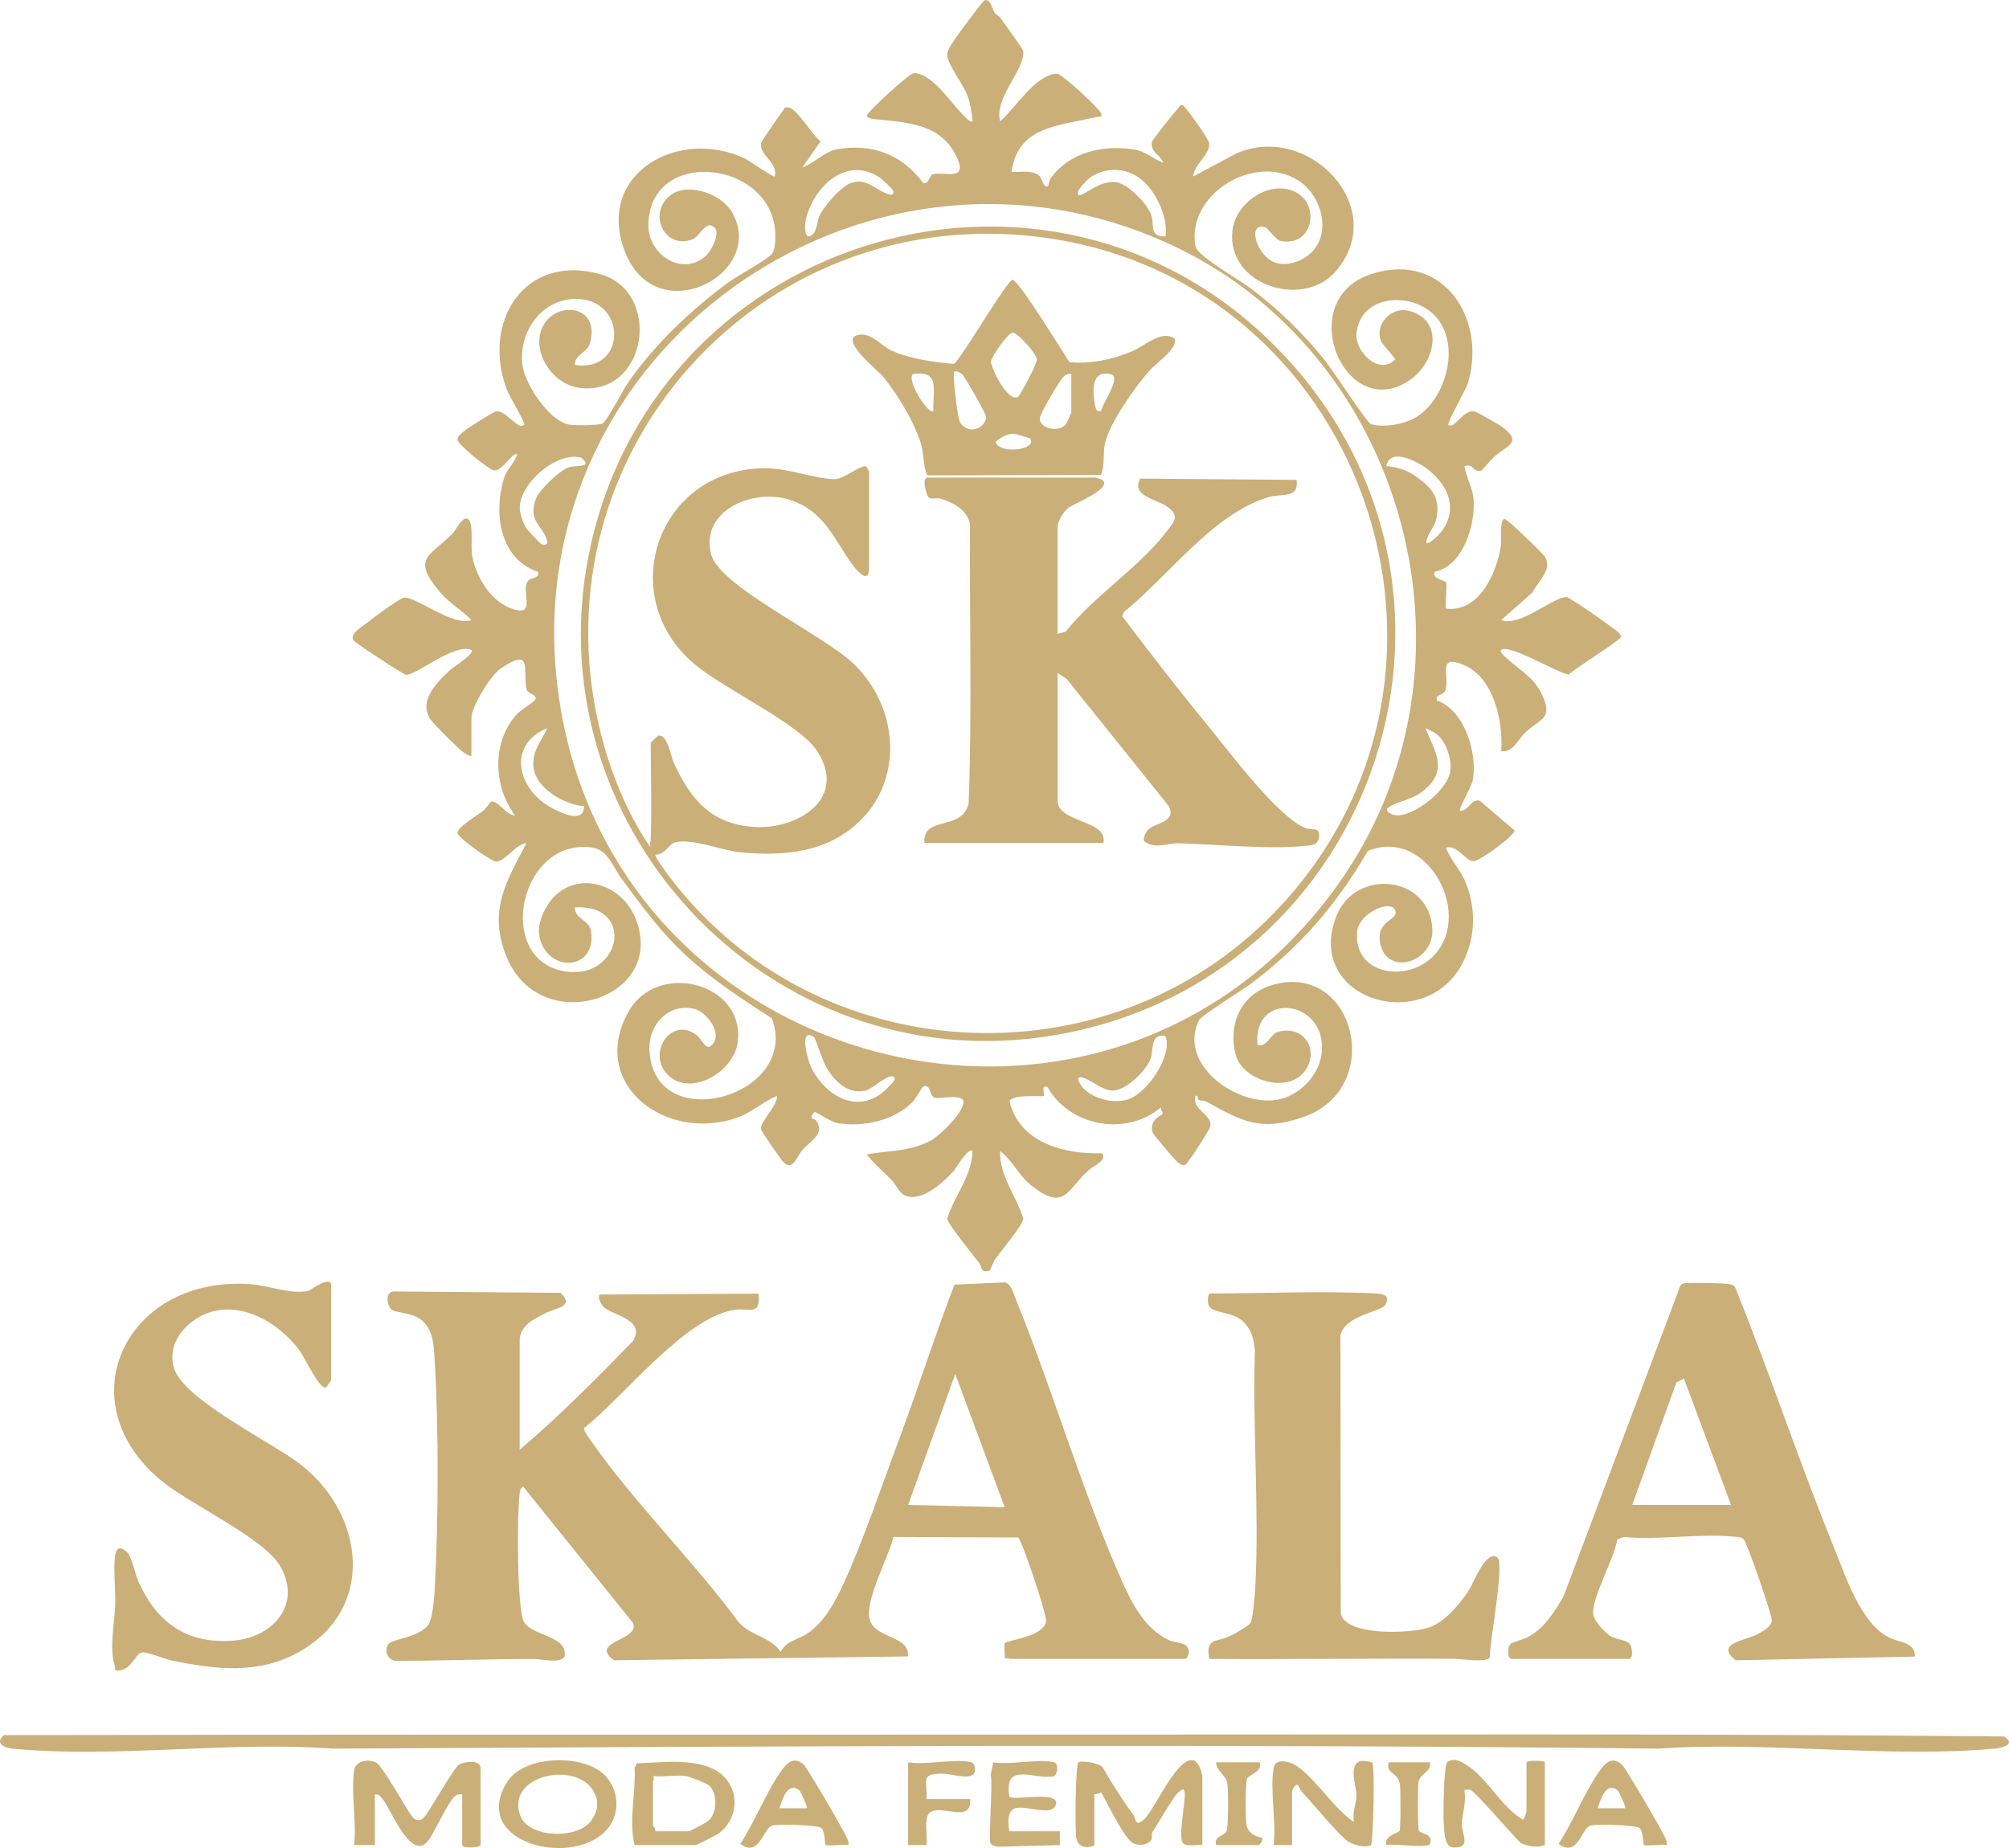<?xml version="1.0" encoding="UTF-8"?><svg id="a" xmlns="http://www.w3.org/2000/svg" viewBox="0 0 874 804.097"><path fill="#CAAF78" d="M205.08,328.799c-.613.692-3.95-1.713-4.644-2.355-3.11-2.876-9.225-8.925-11.999-12.002-7.551-8.374,1.042-17.034,7.632-23.155,1.022-.949,10.746-6.982,9.007-8.483-7.053-3.24-24.376,11.199-28.34,10.803-1.331-.133-20.426-12.748-22.428-14.502-3.176-2.784,2.796-6.051,5.543-8.267,2.252-1.816,14.098-10.596,15.865-10.796,5.221-.589,21.549,12.833,29.364,9.746-4.279-4.437-9.373-7.125-13.512-11.977-13.065-15.317-4.332-15.639,5.437-25.816,1.294-1.348,4.849-8.77,7.14-5.608,1.731,2.389.65,10.989,1.175,14.673,1.296,9.088,7.71,20.038,16.527,23.467,12.932,5.03,3.711-8.348,8.285-12.18,1.286-1.077,4.537-.616,3.949-3.541-16.506-5.455-19.471-25.138-14.93-40.434,1.295-4.363,4.379-6.482,5.93-10.562-1.863-1.735-6.549,7.415-10.271,6.866-1.931-.285-15.767-11.232-15.77-13.373-.003-1.77,1.977-2.893,3.129-3.917,1.144-1.017,12.567-8.282,13.657-8.407,4.575-.524,9.323,8.444,12.25,5.815.624-.56-6.636-12.822-7.477-15.013-11.274-29.339,7.306-59.754,40.495-50.495,27.241,7.6,20.619,53.603-9.427,49.421-9.467-1.318-17.715-11.531-17.021-21.065,1.275-17.518,27.868-17.318,21.871,2.132-1.034,3.353-6.743,4.934-6.437,9.018,22.853,3.481,22.896-29.39-.224-28.715-14.475.422-24.024,14.32-22.667,28.116.851,8.644,11.53,24.912,20.436,26.562,2.343.434,12.504.398,14.44-.471,1.923-.864,8.956-14.616,11.185-17.815,11.73-16.835,27.084-31.353,43.5-43.5,3.902-2.887,16.988-9.971,19.041-12.448.798-.964,1.029-2.068,1.201-3.273,5.293-37.17-55.09-45.398-54.897-8.95.067,12.585,14.752,22.272,25.003,13.019,2.234-2.017,6.436-9.75,3.772-12.291-3.838-3.661-6.298,3.996-9.834,5.221-11.981,4.15-19.102-10.839-9.889-18.881,7.346-6.412,22.354-1.291,27.142,6.728,16.042,26.869-33.422,52.911-46.686,16.686-12.285-33.551,23.954-53.506,52.692-39.692,1.465.704,12.328,8.309,12.777,7.713,1.478-6.277-6.709-9.046-6.01-14.412.112-.859,8.594-13.162,9.686-14.363.564-.62.094-1.327,1.822-1.328,4.088-.001,10.521,12.044,14.445,14.741l-7.928,11.358c5.089-1.602,9.327-6.748,14.733-7.757,15.563-2.905,28.681,2.205,37.891,14.691,2.4.395,2.849-3.653,4.075-3.947,5.063-1.215,15.087,3.192,10.69-6.88-6.679-15.298-21.985-15.593-35.948-17.049-1.013-.106-3.45-.493-3.427-1.553.029-1.384,18.341-18.392,20.47-18.455,7.145-.213,15.375,11.592,19.565,16.166.746.814,5.04,5.835,5.939,4.784-.233-3.435-.865-7.285-1.942-10.547-1.797-5.439-9.482-14.76-9.053-18.859.24-2.29,3.704-6.798,5.169-8.92,1.278-1.851,10.4-14.32,11.309-14.447,2.529-.353,3.046,3.967,4.188,5.555.676.941,1.75,1.203,2.3,1.978,1.395,1.963,10.06,13.834,10.132,14.724.671,8.293-12.835,20.302-10.088,30.521,6.515-5.495,15.172-20.247,24.66-20.757,2.143-.115,18.428,15.142,19.322,17.27.84,2.002-1.336,1.374-2.334,1.627-15.046,3.811-34.063,3.535-36.659,23.855,3.814.206,9.364-1.013,12.285,1.957.871.886,1.743,5.577,3.705,4.046.135-.105.287-2.265,1.019-3.269,8.266-11.33,22.735-14.622,36.252-12.488,5.0.789,8.308,4.109,12.741,5.748-1.337-3.595-6.064-4.779-4.846-9.262.234-.862,9.741-12.789,11.011-14.063.703-.706.794-1.989,2.314-1.657,1.014.221,11.407,14.807,11.515,16.564.307,5.018-6.723,9.276-6.988,14.423l18.575-9.915c31.321-14.098,67.382,23.401,43.445,51.175-14.2,16.476-47.53,6.096-44.965-17.645,1.231-11.396,14.397-21.269,25.502-17.663,13.57,4.406,10.03,25.419-4.834,22.001-1.422-.327-5.57-5.518-5.954-5.663-8.705-3.286-4.375,12.579,4.167,15.27,5.208,1.641,11.848-.815,15.567-4.548,8.901-8.935,4.152-24.962-5.751-31.263-19.25-12.249-49.02,6.251-44.732,28.734.773,4.051,19.341,14.689,23.89,18.108,12.059,9.061,23.035,19.778,32.482,31.518,3.112,3.867,18.241,27.062,19.857,27.59,5.521,1.805,14.939.056,19.892-3.049,13.549-8.496,19.92-33.58,6.875-45.164-10.825-9.611-31.716-7.477-32.989,9.144-.575,7.508,9.847,18.26,16.963,10.863l-5.866-7.111c-3.956-7.531,3.924-16.072,11.902-13.904,15.496,4.212,11.139,22.292.699,29.755-28.511,20.378-51.949-34.851-16.901-45.901,31.192-9.834,50.049,19.732,41.67,47.67-.8,2.667-9.218,17.316-8.493,17.997,2.52,2.366,6.292-6.638,11.239-5.834,1.075.175,10.949,5.86,12.25,6.846,9.297,7.042,1.643,8.042-3.683,13.071-.973.919-5.122,5.801-5.514,5.898-3.807.942-3.019-3.228-7.292-1.97.733,4.985,3.587,9.333,3.985,14.505.853,11.079-4.599,29.027-16.991,31.501-1.025,3.307,4.803,3.67,5.064,4.608.535,1.918-.664,10.795-.067,11.387,14.494,1.802,22.195-15.705,23.899-27.61.318-2.219-.753-11.187,1.601-11.369,1.198-.093,16.95,15.377,17.552,16.417,3.358,5.799-3.045,10.598-5.505,15.598l-13.538,11.954c8.286,3.192,22.935-10.329,28.42-9.989,1.282.079,14.542,9.349,16.807,11.034,1.454,1.083,4.284,3.036,5.286,3.938.731.658,1.76,1.353,1.478,2.498-.332,1.352-19.906,13.577-22.613,16.25-5.158-.768-25.701-13.509-29.379-10.72-1.132.859,2.272,3.423,2.809,3.916,6.173,5.674,11.575,7.919,15.36,16.403,4.394,9.848-1.762,9.871-7.733,15.624-3.154,3.039-5.458,8.994-10.437,8.055.929-12.694-3.122-31.839-16.104-37.399-12.035-5.154-6.271,4.718-8.088,10.705-.878,2.892-4.582,1.651-3.805,4.672,12.206,4.224,17.932,23.51,15.551,35.076-.485,2.357-6.218,12.267-5.553,12.937,3.921.245,5.047-5.694,8.739-4.322l15.026,12.813c.082,2.452-14.765,12.998-17.517,13.375-3.552.486-7.273-7.359-12.248-5.855,1.958,5.6,6.161,9.296,8.475,15.014,4.537,11.209,4.464,23.232-.767,34.194-15.841,33.198-69.722,17.156-55.414-19.414,8.208-20.979,40.681-17.894,41.764,5.68.652,14.207-18.807,20.324-22.383,7.346-3.109-11.282,7.634-10.894,6.312-15.297-1.632-5.438-15.997.931-16.67,9.094-1.494,18.12,20.024,21.941,31.712,11.912,20.411-17.513-.737-58.062-27.072-47.072-13.515,23.292-29.527,41.864-51.072,57.928-3.488,2.601-21.399,13.737-22.342,15.659-9.419,19.209,16.289,37.465,33.712,34.706,10.056-1.593,19.042-10.964,19.736-21.276,1.524-22.628-30.317-26.279-27.992-2.483,4.067.947,5.807-4.937,8.699-5.789,10.568-3.113,17.904,6.513,12.715,15.713-6.668,11.822-27.87,5.923-30.948-5.89-3.39-13.011,2.225-25.803,15.091-29.968,36.412-11.787,50.916,44.551,14.222,57.221-18.372,6.343-26.432,1.927-41.89-6.711-.985-.55-2.449-.322-3.632-.897-.612-.297.325-2.106-1.25-1.67-1.694,6.068,6.989,7.76,6.515,13.102-.121,1.36-10.091,16.796-11.097,16.961-1.307.214-2.027-.311-3.005-1.031-1.211-.892-10.765-12.187-11.014-13.002-1.838-6.016,4.169-7.412,4.377-8.247.164-.659-1.187-1.602-.796-2.787-15.182,12.899-39.825,8.303-49.504-8.992-2.883-.622-.876,3.394-1.48,4-.54.542-12.393-.897-14.925,2.083,4.046,18.311,23.796,23.436,40.416,22.901,2.037,3.328-3.733,5.276-6.082,7.447-9.589,8.86-10.391,17.952-24.889,6.534-5.326-4.194-8.122-10.875-13.515-14.975-.419,10.827,7.253,19.796,10.099,29.495-.136,2.7-9.994,14.372-12.361,17.755-.893,1.276-1.845,4.656-2.322,4.805-4.029,1.259-3.263-1.671-4.564-3.377-2.318-3.039-13.652-16.942-13.869-19.239,3.188-10.227,10.623-18.045,11.007-29.43-1.963-1.715-7.37,7.832-7.985,8.501-4.567,4.96-13.045,12.939-20.259,11.239-3.664-.864-4.606-4.67-6.811-6.959-3.644-3.782-7.846-7.149-10.937-11.297,9.689-1.802,18.889-1.129,27.927-6.059,3.934-2.146,14.408-12.445,14.13-16.862-.234-3.714-10.623-1.12-12.391-1.715-2.879-.968-1.369-6.047-5.14-4.896-.381.116-3.161,5.215-4.49,6.583-8.034,8.267-21.298,11.068-32.478,9.391-3.129-.469-9.511-4.94-10.071-4.911-.56.029-2.016,1.968-1.432,2.917.068.111,1.344-.215,2.244,1.312,3.272,5.551-2.777,8.378-6.283,12.27-2.229,2.475-4.316,9.679-8.355,5.253-1.044-1.144-9.637-13.463-9.719-14.324-.304-3.178,7.226-10.247,7.046-14.446-5.92,2.439-11.028,7.211-17.095,9.394-30.855,11.102-65.024-14.155-47.722-45.722,12.678-23.131,51.704-12.618,47.578,13.584-1.918,12.179-19.675,22.916-29.691,14.174-10.383-9.063.504-26.485,11.876-17.876,2.711,2.052,4.067,7.496,7.066,3.95,4.197-4.963-2.798-13.984-7.75-15.264-11.314-2.924-20.261,6.69-19.809,17.717,1.575,38.456,65.992,20.288,53.262-13.684-12.675-8.208-25.535-16.569-36.724-26.765-11.412-10.4-19.687-21.886-28.801-34.199-3.653-4.936-5.855-12.425-12.641-13.36-31.295-4.309-42.154,47.03-13.555,53.556,25.743,5.874,33.354-29.057,6.015-27.506-.052,5.21,6.293,5.278,7.041,10.443,2.344,16.191-16.23,17.924-21.46,5.472-2.277-5.42-1.069-10.221,1.592-15.242,9.289-17.523,32.349-13.273,39.314,4.332,13.841,34.989-41.82,52.421-56.282,16.282-7.891-19.718-.223-32.279,8.791-49.282-4.564.232-9.49,8.33-13.431,8.021-1.953-.153-16.592-10.231-16.605-12.534-.013-2.457,8.993-7.803,11.247-9.557.918-.714,3.138-3.96,3.399-3.988,3.339-.356,6.444,6.014,10.39,6.039-9.316-12.412-10.147-31.268.151-43.34,2.501-2.931,5.812-4.309,8.209-6.57,2.457-2.317-2.966-3.045-3.316-4.81-1.803-9.096,2.75-18.566-11.285-9.227-4.327,2.88-12.759,16.685-12.759,21.457v16.5ZM382.666,77.214c-14.618-9.707-28.968,4.383-32.143,18.521-.654,2.913-.468,9.539,3.099,6.181,1.849-1.741,1.791-5.674,2.955-8.12,2.06-4.33,9.292-12.682,13.772-14.229,7.07-2.441,10.816,3.776,17.211,5.233,1.595-.317,1.361-1.214.527-2.501-.375-.579-4.714-4.616-5.422-5.086ZM497.738,79.144c-6.301-5.984-15.514-6.934-22.887-2.307-1.281.804-7.282,6.385-5.765,7.957,1.523,1.579,9.972-7.644,17.719-5.208,4.915,1.546,12.402,9.233,14.034,13.952,1.461,4.223-1.047,9.763,6.236,9.257,1.039-7.985-3.618-18.221-9.337-23.652ZM506.681,105.217c-131.766-58.543-280.067,47.276-264.459,190.94,18.608,171.28,238.934,229.696,339.673,88.957,67.693-94.572,30.679-232.849-75.213-279.897ZM252.809,199.118c-10.797-2.743-26.218,10.999-26.669,21.323-.128,2.922,1.418,7.123,2.966,9.612.255.41,6.029,6.622,6.474,6.765,1.025.33,3.015.501,2.471-1.482-1.89-6.891-8.843-8.517-4.705-18.776,1.387-3.44,9.875-11.442,13.153-12.843,2.924-1.249,5.032-.545,7.599-1.401,1.908-.636-1.101-3.151-1.288-3.198ZM617.497,208.377c6.095,4.751,8.854,8.552,7.516,16.864-.507,3.153-3.076,5.954-4.116,8.9-2.042,5.783,5.225-1.415,6.619-3.406,7.006-10.009,2.046-20.28-6.939-26.935-4.191-3.105-15.764-9.248-17.495-1.009,5.993.62,9.937,2.095,14.415,5.585ZM238.079,316.809c-18.121,7.476-12.66,27.341,2.48,35.015,4.258,2.158,13.312,6.554,13.523-1.015-8.654-.721-21.525-8.036-22.043-17.55-.381-6.994,3.488-10.593,6.04-16.45ZM624.719,319.202c-1.422-1.017-3.068-1.649-4.629-2.403,4.137,10.265,10.127,18.092-.501,26.966-5.229,4.365-11.251,4.676-15.502,7.543-2.494,1.682,1.942,3.653,4.368,3.47,7.888-.593,20.77-10.776,22.395-18.702,1.084-5.286-1.736-13.731-6.131-16.874ZM389.074,468.806c-2.103-2.489-9.238,5.043-12.724,5.769-7.598,1.581-13.049-3.974-16.682-9.864-1.783-2.891-4.931-13.057-5.53-13.469-6.877-4.729-2.661,10.416-1.242,13.241,6.787,13.502,21.932,21.176,33.701,8.358.68-.741,3.416-2.925,2.477-4.035ZM507.075,450.795c-6.949-1.238-5.037,5.882-6.547,9.953-1.925,5.19-10.876,14.023-16.788,13.767-4.428-.192-9.592-5.027-13.15-5.731-3.446-.682-.127,3.915.99,5.015,4.66,4.59,13.205,6.569,19.454,4.455,7.852-2.657,19.192-18.648,16.041-27.458Z"/><path fill="#CAAF78" d="M226.08,630.799c17.295-14.667,33.499-31.046,49.27-47.286,5.903-9.513-9.442-11.279-12.967-15.012-.64-.677-2.839-4.421-1.33-5.229l68.948-.395c.902,9.969-3.649,6.095-10.311,7.033-21.697,3.057-48.712,38.36-65.666,51.463.004,1.48,2.638,4.898,3.645,6.332,18.393,26.184,43.622,51.148,62.9,77.105,4.878,6.913,14.947,7.239,19.007,13.983,2.743-5.157,7.435-5.122,11.842-8.159,7.362-5.074,11.877-13.556,15.521-21.479,8.703-18.923,16.496-42.269,23.908-62.092,8.437-22.566,15.74-45.616,24.398-68.097l22.129-.994c2.621.789,3.894,5.716,4.881,8.152,15.957,39.406,28.549,82.784,45.646,121.354,4.569,10.307,10.178,21.28,20.777,26.223,3.167,1.477,8.917.538,8.476,5.582-.077.881-.967,2.514-1.572,2.514h-76c-.618,0-1.512-.788-2.491.009.28-1.54-.533-6.185.094-6.91,1.136-1.312,17.189-2.672,17.901-9.617.302-2.945-10.542-35.302-12.164-36.319l-54.231-.226c-2.212,8.969-11.45,25.648-10.6,34.476.981,10.187,17.833,7.793,16.9,17.5l-127.93,1.678c-11.202-8.315,11.917-8.585,8.267-16.319l-47.746-59.253c-1.451.947-1.383,1.92-1.549,3.431-1.171,10.662-1.044,43.889,1.264,53.835,1.87,8.059,19.954,6.781,18.342,16.72-1.955,3.136-9.631,1.066-13.102,1.055-19.94-.065-40.2.795-60.01.769-4.384-.006-5.636-5.544-3.193-7.591,2.559-2.144,12.318-2.506,16.765-7.722,2.152-2.524,2.805-12.072,3.025-15.975,1.647-29.212,1.764-69.929 0-99.083-.436-7.215-.486-14.732-7.134-18.866-3.436-2.137-10.059-2.306-11.514-3.483-2.14-1.732-3.234-8.03,1.067-7.958l72.264.575c6.509,5.953-2.087,6.646-5.934,8.567-4.948,2.471-11.791,5.474-11.791,12.206v47.5ZM437.077,655.794l-21.497-57.975-20.502,56.975,41.999.999Z"/><path fill="#CAAF78" d="M657.58,721.799c-2.087-.637-1.682-4.852-.583-6.359.61-.836,6.156-2.242,7.967-3.259,7.112-3.993,11.325-10.849,15.294-17.704l50.745-135.011c.558-.988,1.511-1.102,2.523-1.168,3.317-.215,16.17-.038,19.058.496,1.125.208,1.889.512,2.396,1.605,14.991,37.119,27.557,75.284,42.645,112.355,5.16,12.678,11.694,33.498,24.242,39.759,4.372,2.182,11.48,2.052,11.214,8.276l-78.013,1.607c-9.42-7.458,4.53-8.559,9.691-11.418,2.156-1.195,5.822-3.217,6.078-5.824.205-2.087-10.781-34.074-12.246-35.366-1.11-.979-1.629-.889-2.953-1.047-15.069-1.798-33.638,1.498-49.11.006l-2.971,1.029c-1.036,7.967-11.177,25.418-10.461,32.489.31,3.059,5.328,8.46,8.085,9.933,1.984,1.06,6.768,1.401,7.967,3.275,1.042,1.628,1.406,6.327-.567,6.327h-51ZM710.08,654.799h43l-20.505-55.007-3.276,1.726-19.219,53.281Z"/><path fill="#CAAF78" d="M144.08,600.299c-.115.551-2.033,3.389-2.484,3.438-2.83.311-9.046-13.005-11.105-15.845-10.448-14.412-31.302-25.171-47.324-12.506-6.073,4.801-9.631,11.627-7.613,19.443,3.649,14.133,43.531,32.96,56.006,42.99,27.077,21.77,31.754,62.151-1.174,80.786-17.916,10.139-36.166,7.816-55.562,3.95-2.781-.554-10.824-3.968-13.12-3.528-2.929.561-4.322,7.506-10.103,7.816-2.319.125-1.135-.316-1.54-1.532-2.683-8.046-.224-18.817.06-26.971.232-6.651-.826-14.766-.09-21.09.449-3.856,2.133-4.67,5.13-2.031,2.157,1.899,3.503,9.462,5.06,12.938,8.01,17.883,21.117,27.326,41.394,25.677,17.106-1.391,29.896-15.715,20.291-32.361-7.226-12.524-39.393-26.803-52.299-37.701-41.173-34.768-14.118-89.294,39.956-84.956,6.895.553,18.254,4.69,24.807,2.772.535-.157,9.71-7.024,9.71-2.288v41Z"/><path fill="#CAAF78" d="M598.58,562.799c2.686.138,6.696.712,4.032,5.028-1.847,2.993-18.051,4.525-19.475,13.529l.159,120.727c2.215,9.964,30.26,8.592,37.799,6.232,7.301-2.286,13.726-10.025,17.809-16.191,2.005-3.027,7.663-18.244,12.553-14.426,3.199,2.498-3.495,37.285-3.354,43.418-.856,2.498-12.936.649-15.475.633-35.513-.213-71.052.26-106.553.056-1.721-9.506,3.027-6.978,9.383-10.126,1.755-.869,7.71-4.211,8.525-5.476,1.134-1.76,1.988-12.843,2.144-15.856,1.745-33.718-1.292-69.034-.179-102.916-.695-4.807-.901-7.259-3.913-11.13-4.66-5.99-13.639-4.406-16.018-7.975-.71-1.065-.887-5.527.562-5.527,23.503,0,48.733-1.195,72,0Z"/><path fill="#CAAF78" d="M1.741,754.959c131.624-.252,263.257-.196,394.887-.208,24.901-.002,50.047-.006,74.904-.003,133.444.018,266.954-.477,400.294.804,5.336,3.251-.354,4.943-4.199,5.293-46.351,4.229-99.065-3.297-146.089-.006-192.423-2.109-385.306-1.043-576.918,0-44.54-3.342-95.296,4.298-139.1.018-3.929-.384-7.895-2.456-3.78-5.899Z"/><path fill="#CAAF78" d="M154.08,770.299c.706-4.541,6.596-5.072,9.759-3.247,2.743,1.583,12.837,20.013,15.728,23.754,1.992,1.846,3.838,1.414,5.395-.63,2.79-3.664,12.594-21.137,14.816-22.432,2.374-1.384,9.303-2.138,9.303,1.555v33.5c0,1.075-8,1.659-8,0v-22c-1.751-.254-2.199-.06-3.466,1.035-2.539,2.194-8.319,14.7-10.973,18.56-7.395,10.755-16.524-13.085-20.124-17.532-.952-1.176-1.624-2.41-3.438-2.062v22h-9c1.099-9.946-1.483-22.957,0-32.5Z"/><path fill="#CAAF78" d="M523.08,802.799c-2.447-.294-7.949,1.145-8.861-1.64-1.485-4.54,2.351-20.413.855-22.355-.794-1.031-3.664,2.34-3.949,2.757-3.257,4.775-6.713,10.788-9.717,15.572-.617.982-.047,2.511-.569,3.399-1.381,2.347-6.322,3.027-8.797.797-3.972-3.577-10.11-16.46-12.987-21.53-.715.739-2.975.843-2.975 1v22c0,.489-6.534,2.713-7.777-2.724-.767-3.353-.405-32.02.832-33.217.995-.962,9.25.084,10.631,2.25,4.036,6.979,8.376,13.872,13.186,20.355,1.347,1.816.769,5.675,4.609,2.315,4.705-4.116,13.721-26.081,21.042-25.956,2.706.046,4.478,5.431,4.478,7.477v29.5Z"/><path fill="#CAAF78" d="M672.08,802.799c-3.466,1.301-7.218.558-10.547-.949-3.228-3.027-20.26-22.88-21.909-23.111-.732-.102-2.582-.336-2.559.642.964,4.719-.971,9.61-1.071,13.922-.118,5.09,4.293,10.55-3.444,10.553-4.249.002-4.155-6.597-4.46-10.568-.266-3.463-.046-25.407,1.57-26.597,3.419-2.516,7.604.671,10.332,2.694,8.001,5.935,13.58,17.175,22.595,22.406.259.083,1.492-3.303,1.492-3.493v-21.5c0-.896,8-.896,8,0v36Z"/><path fill="#CAAF78" d="M263.767,773.106c6.067,6.97,5.938,17.579-.8,24.08-15.693,15.141-58.07,4.27-42.552-21.558,7.317-12.179,34.341-12.874,43.352-2.522ZM257.542,778.356c-8.429-12.072-37.554-5.535-31.195,11.658,3.614,9.771,24.709,10.412,30.741,2.293,3.535-4.758,3.587-9.463.454-13.95Z"/><path fill="#CAAF78" d="M554.08,769.299c.8-4.586,6.992-2.921,9.959-.95,8.378,5.567,16.316,18.744,25.031,24.445-.95-3.846,1.025-8.22,1.048-11.542.027-4.065-3.84-13.602,1.927-15.023.924-.228,4.61.326,4.927.682,1.201,1.347.564,32.362-.49,35.996-3.168,1.138-6.703.029-9.62-1.413-3.236-1.6-16.977-18.201-20.806-22.217-.888-.931-1.06-4.238-2.991-1.868-.153.187-.983,1.785-.983,1.892v23.5h-8c1.232-10.034-1.66-23.98,0-33.5Z"/><path fill="#CAAF78" d="M276.08,802.799c-2.663-10.975.593-22.34-.002-33.502l.938-2.062c12.139-.302,32.084-3.596,39.899,8.227,4.868,7.365,2.787,17.144-4.347,22.325-.98.712-9.43,5.012-9.988,5.012h-26.5ZM298.58,772.799c-4.378-.64-9.958.464-14.5,0,.804.968,0,1.888,0,2.5v19c0,.331,1.325,1.518,1,2.5h14.5c.655,0,8.023-3.864,9.043-4.957,3.363-3.603,3.504-11.124.142-14.732-.974-1.045-8.805-4.109-10.185-4.311Z"/><path fill="#CAAF78" d="M369.075,802.794c-1.764-.321-9.404.491-9.953-.04-.285-.276-.157-6.326-2-7.498-1.769-1.125-19.707-1.914-21.775-.706-3.594,2.099-5.338,13.653-13.271,7.727,6.151-9.389,10.969-21.772,17.168-30.813,2.803-4.088,5.794-7.677,10.351-3.673,1.662,1.461,17.657,28.88,18.936,32.057.412,1.024.785,1.771.544,2.946ZM347.815,779.067c-4.962-4.084-7.441,3.522-8.73,7.726h11.99c.408-.368-2.796-7.345-3.26-7.726Z"/><path fill="#CAAF78" d="M725.075,802.794c-1.764-.321-9.404.491-9.953-.04-.285-.276-.157-6.326-2-7.498-1.769-1.125-19.707-1.914-21.775-.706-3.594,2.099-5.338,13.653-13.271,7.727,6.151-9.389,10.969-21.772,17.168-30.813,2.803-4.088,5.794-7.677,10.351-3.673,1.662,1.461,17.657,28.88,18.936,32.057.412,1.024.785,1.771.544,2.946ZM703.815,779.067c-4.962-4.084-7.441,3.522-8.73,7.726h11.99c.408-.368-2.796-7.345-3.26-7.726Z"/><path fill="#CAAF78" d="M458.58,766.799c2.305.688,1.322,5.664-.169,6.036-7.671,1.91-22.037-6.886-19.272,8.908,1.686,1.694,15.093-1.43,19.291,1.02,2.369,1.382.58,4.89-2.914,4.957-9.27.177-18.812-6.352-16.436,9.079h22l.005,6.005-26.67.719c-1.216-.055-2.443-.45-3.381-1.238-1.15-.966.947-26.116-.003-30.034l1.049-5.452c6.723,1.265,20.788-1.705,26.5,0Z"/><path fill="#CAAF78" d="M422.58,766.799c1.901.572,2.434,4.998-.149,5.845-3.366,1.104-8.914-.94-12.863-.923-9.417.042-6.032,3.323-6.489,11.078h19c.826,11.002-12.592,1.962-17.596,5.903-2.763,2.175-.865,10.596-1.398,14.102l-8.005-.005v-36c6.927,1.315,21.627-1.768,27.5,0Z"/><path fill="#CAAF78" d="M548.08,766.799c1.158,4.189-4.396,5.198-5.495,7.005-.897,1.475-.846,17.792-.291,20.281,1.137,5.103,6.346,5.144,6.784,5.727.577.767-.959,2.986-1.498,2.986h-18.5c-1.154-3.899,3.482-3.911,4.512-5.988.889-1.792.866-18.726.28-21.304-.745-3.277-4.828-5.009-4.792-8.708h19Z"/><path fill="#CAAF78" d="M622.08,766.799c.8,4.094-4.302,4.976-4.977,8.523-.393,2.064-.35,20.352.188,21.271.859,1.468,6.335,1.137,4.842,5.641-.744,2.245-16.192-.28-19.047.559-1.099-3.998,5.163-5.137,5.789-6.197.515-.873.495-18.007.146-20.237-.875-5.589-6.11-4.194-4.94-9.56h18Z"/><path fill="#CAAF78" d="M554.5,150.377c102.968,103.309,46.008,276.378-96.212,300.13-123.891,20.691-229.362-92.668-200.915-214.915,31.272-134.391,199.008-183.659,297.127-85.215ZM283.08,365.299c.557-13.746,0-28.168,0-42,0-.238,3.009-3.215,3.481-3.253,3.933-.325,5.247,9.041,6.664,12.109,7.333,15.869,16.517,26.718,35.312,27.68,18.69.957,40.291-12.379,26.998-32.989-7.763-12.036-40.679-27.03-53.661-38.1-34.628-29.527-15.828-84.617,30.695-85.016,10.308-.089,21.49,4.529,30.18,4.759,4.209.111,9.444-4.9,13.739-5.721.484-.017,1.593,2.384,1.593,2.534v42c0,6.453-4.409,2.082-6.433-.567-8.813-11.534-12.822-25.096-29.363-29.637-15.68-4.304-37.641,5.531-32.959,23.96,3.627,14.274,49.642,35.457,62.403,48.096,22.17,21.96,21.239,58.61-6.788,75.008-12.912,7.554-28.689,8.096-43.351,6.631-7.338-.733-22.626-6.788-28.726-3.913-1.547.729-4.449,5.375-7.78,4.936-.501.654,4.686,7.699,5.583,8.9,63.534,85.076,191.054,92.328,264.441,15.612,98.881-103.365,37.466-277.075-104.632-293.421-120.798-13.896-217.268,94.466-189.904,212.904,4.195,18.157,11.929,37.9,22.502,52.989-.587-1.372-.036-2.415.008-3.498Z"/><path fill="#CAAF78" d="M476.58,207.799c12.58,2.638-9.79,11.582-11.71,13.065-2.076,1.603-4.79,5.972-4.79,8.435v46.5l3.548-.953c11.579-14.821,31.996-28.235,43.012-42.461,3.911-5.051,7.387-7.946.631-12.253-4.684-2.986-15.181-4.539-11.242-11.889l68.053.56c1.072,8.277-5.889,5.711-12.023,7.474-24.088,6.924-44.084,34.731-63.04,49.972l-.808,1.879c11.968,15.797,24.242,31.768,36.897,47.144,9.186,11.161,30.867,40.456,42.957,45.061,2.495.95,6.353-.706,5.748,3.807-.363,2.709-1.743,3.419-4.175,3.717-16.309,1.998-40.125-.481-56.95-.957-4.109-.116-10.037,2.64-14.601-.618-1.426-1.018.525-4.383,1.294-5.186,3.01-3.147,12.444-3.173,9.163-10.259l-44.429-55.347-4.033-2.69v55.5c0,9.897,22.007,8.281,19.95,18.447l-77.9.002c-.628-12.229,16.012-4.661,19.274-17.127,1.522-40.276.323-80.868.612-121.258-.974-6.33-7.12-9.636-12.684-11.333-1.602-.489-4.073.194-5.087-.402-1.139-.669-3.543-8.83-.665-8.83h73Z"/><path fill="#CAAF78" d="M465.284,157.587c9.236.936,18.808-1.228,27.309-4.776,5.508-2.298,12.878-9.659,18.567-5.373.92,4.629-7.963,10.261-11.106,13.835-6.223,7.076-17.387,22.746-19.342,31.657-1.044,4.757.107,9.258-1.775,13.728l-75.192.18c-1.654-.382-2.03-9.831-2.727-12.48-2.544-9.68-10.335-22.43-16.639-30.297-2.001-2.498-18.894-15.801-11.643-18.157,5.91-1.92,10.495,4.57,15.108,6.629,8.246,3.681,18.292,5.033,27.23,5.818,3.973-3.628,23.302-36.938,25.507-36.6,2.786.427,21.654,31.306,24.701,35.835ZM442.941,172.639c.776-.49,8.317-14.384,8.149-16.238-.243-2.671-8.291-11.627-10.511-11.642-2.102-.014-9.395,10.624-9.456,12.525-.086,2.715,7.418,18.13,11.819,15.354ZM427.767,184.505c.724-.865,1.262-2.058,1.207-3.196-.07-1.457-9.219-17.369-10.415-18.49-.951-.892-2.86-1.646-3.475-1.015-.774.794,1.412,19.964,2.58,21.911,2.392,3.987,7.342,4.091,10.103.79ZM406.075,178.794c-.507-8.48,3.432-18.013-8.999-15.999-2.732,2.967,7.098,18.135,8.999,15.999ZM466.08,162.799c-1.528-.377-1.928.134-2.964.727-1.515.867-10.835,16.616-10.791,18.639.095,4.379,8.252,6.223,11.461,2.351.378-.456,2.295-4.932,2.295-5.217v-16.5ZM479.065,178.795c.243-2.834,8.867-14.607,4.382-15.864-8.648-2.422-8.284,7.114-7.092,13.133.36,1.818.47,3.308,2.711,2.731ZM448.079,190.812c-.249-.297-6.471-2.132-7.463-2.103-2.571.074-5.641,1.856-7.517,3.59,2.222,5.924,18.736,2.991,14.979-1.486Z"/></svg>